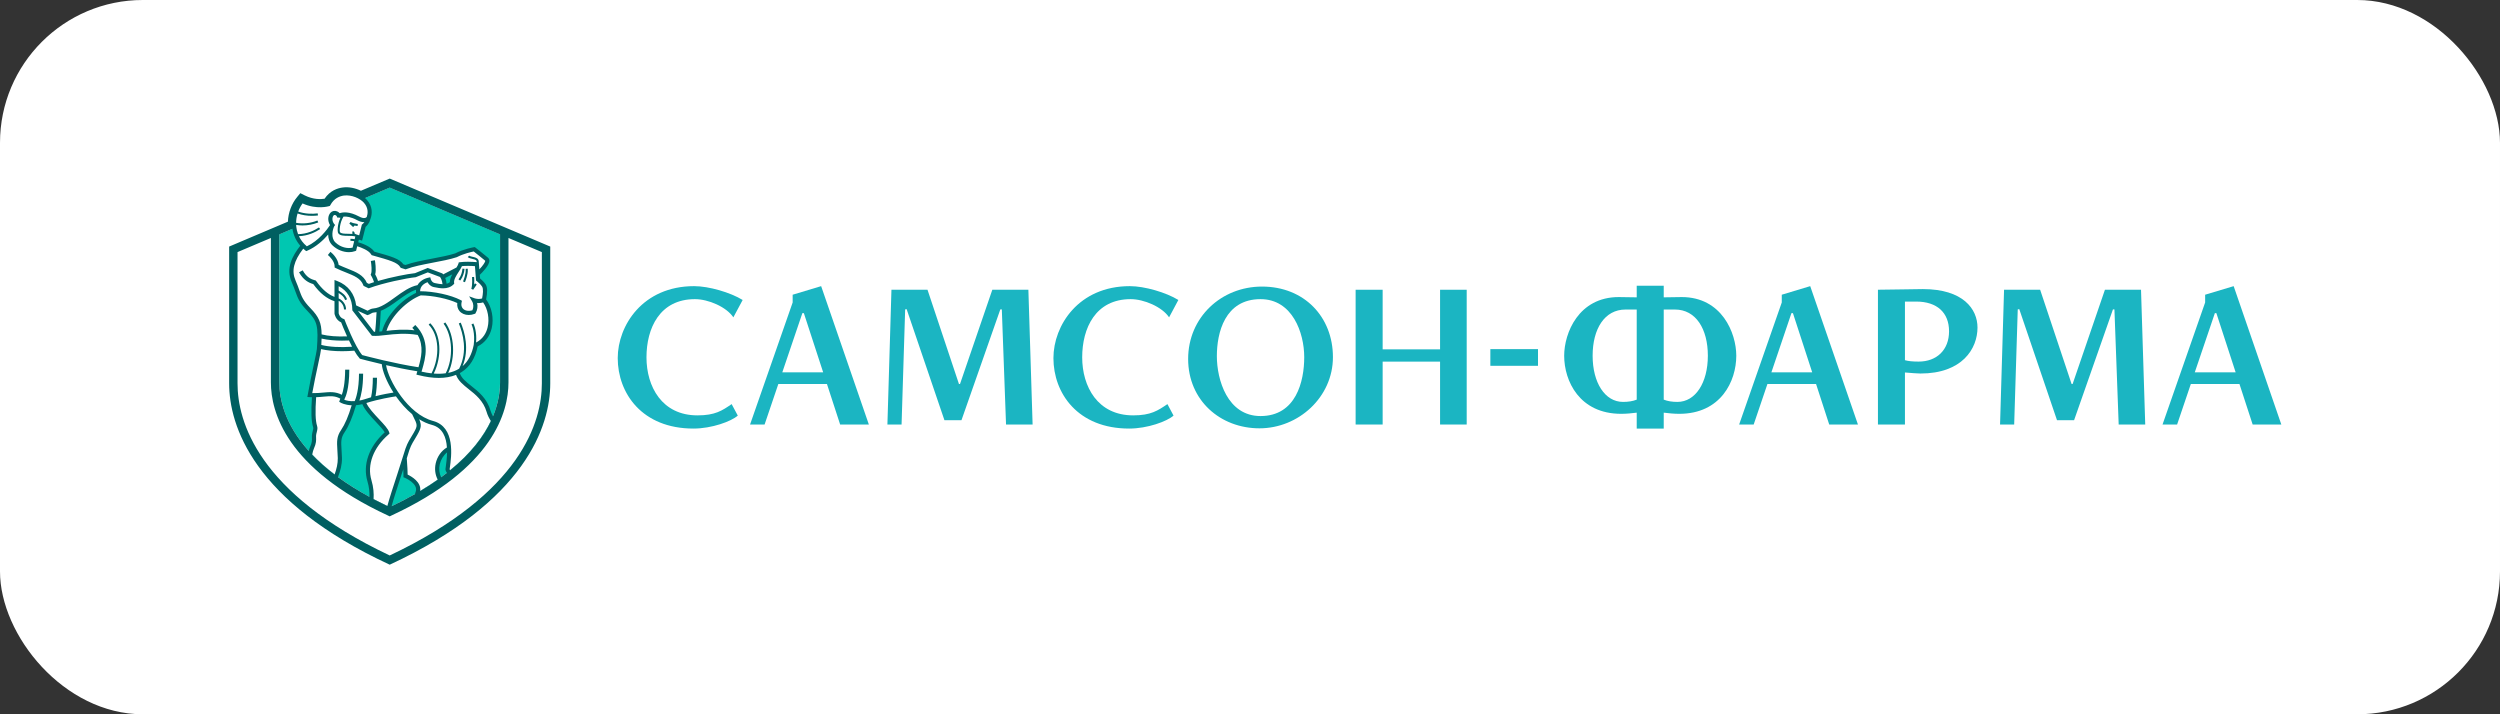 <svg width="140" height="40" viewBox="0 0 140 40" fill="none" xmlns="http://www.w3.org/2000/svg">
<rect x="0" y="0" width="140" height="40" fill="#333333" stroke="none"/>
<rect width="140" height="40" rx="8" fill="white"/>
<g clip-path="url(#clip0_829_752)">
<path fill-rule="evenodd" clip-rule="evenodd" d="M83.46 20.485H86.128V19.551H83.46V20.485Z" fill="#1BB5C2"/>
<path fill-rule="evenodd" clip-rule="evenodd" d="M38.918 16.752C39.663 16.752 40.678 17.185 41.068 17.771L41.589 16.799C40.903 16.377 39.697 16.024 38.87 16.024C35.998 16.024 34.593 18.226 34.593 20.054C34.593 22.019 35.951 24 38.836 24C39.85 24 40.951 23.601 41.316 23.273L40.972 22.63C40.443 22.992 40.053 23.261 39.059 23.261C37.063 23.261 36.203 21.644 36.203 20.012C36.203 18.379 36.944 16.752 38.918 16.752Z" fill="#1BB5C2"/>
<path fill-rule="evenodd" clip-rule="evenodd" d="M63.318 16.752C64.061 16.752 65.079 17.185 65.469 17.771L65.988 16.799C65.302 16.377 64.099 16.024 63.271 16.024C60.399 16.024 58.992 18.226 58.992 20.054C58.992 22.019 60.351 24 63.235 24C64.252 24 65.351 23.601 65.718 23.273L65.376 22.63C64.842 22.992 64.451 23.261 63.46 23.261C61.463 23.261 60.603 21.644 60.603 20.012C60.603 18.379 61.344 16.752 63.318 16.752Z" fill="#1BB5C2"/>
<path fill-rule="evenodd" clip-rule="evenodd" d="M43.809 20.85L44.933 17.535H45.016L46.097 20.85H43.809ZM44.389 16.504V16.938L42.003 23.773H42.817L43.587 21.503H46.309L47.048 23.773H48.656L45.984 16.024L44.389 16.504Z" fill="#1BB5C2"/>
<path fill-rule="evenodd" clip-rule="evenodd" d="M55.57 16.226L53.761 21.503H53.701L51.94 16.226H49.921L49.695 23.773H50.488L50.689 17.326L50.771 17.312L52.888 23.531H53.843L56.018 17.326H56.102L56.338 23.773H57.826L57.589 16.226H55.57Z" fill="#1BB5C2"/>
<path fill-rule="evenodd" clip-rule="evenodd" d="M70.59 23.299C68.733 23.299 68.144 21.258 68.144 19.947C68.144 18.637 68.588 16.752 70.59 16.752C72.374 16.752 73.037 18.637 73.037 20C73.037 21.363 72.576 23.299 70.59 23.299ZM70.672 16.048C68.391 16.048 66.536 17.771 66.536 20.1C66.536 22.429 68.344 23.986 70.531 23.986C72.714 23.986 74.644 22.242 74.644 20C74.644 17.757 73.048 16.048 70.672 16.048Z" fill="#1BB5C2"/>
<path fill-rule="evenodd" clip-rule="evenodd" d="M80.644 19.564H77.428V16.226H75.915V23.773H77.428V20.251H80.644V23.773H82.135V16.226H80.644V19.564Z" fill="#1BB5C2"/>
<path fill-rule="evenodd" clip-rule="evenodd" d="M99.198 20.85L100.321 17.535H100.404L101.483 20.85H99.198ZM99.779 16.504V16.938L97.392 23.773H98.206L98.976 21.503H101.699L102.436 23.773H104.045L101.372 16.024L99.779 16.504Z" fill="#1BB5C2"/>
<path fill-rule="evenodd" clip-rule="evenodd" d="M122.908 20.85L124.033 17.535H124.116L125.196 20.85H122.908ZM126.149 23.773H127.754L125.085 16.024L123.488 16.504V16.938L121.102 23.773H121.918L122.687 21.503H125.409L126.149 23.773Z" fill="#1BB5C2"/>
<path fill-rule="evenodd" clip-rule="evenodd" d="M117.876 16.226L116.067 21.503H116.009L114.248 16.226H112.227L112.003 23.773H112.794L112.994 17.326L113.079 17.312L115.192 23.531H116.149L118.325 17.326H118.408L118.646 23.773H120.133L119.897 16.226H117.876Z" fill="#1BB5C2"/>
<path fill-rule="evenodd" clip-rule="evenodd" d="M107.444 20.249C107.109 20.249 106.866 20.225 106.677 20.171V16.888H107.307C108.474 16.888 109.147 17.508 109.147 18.552C109.147 19.596 108.458 20.249 107.444 20.249ZM107.683 16.189C107.25 16.189 105.724 16.225 105.165 16.225V23.773H106.677V20.859C107.044 20.89 107.396 20.917 107.545 20.917C109.882 20.917 110.74 19.529 110.74 18.343C110.74 17.306 109.933 16.189 107.683 16.189Z" fill="#1BB5C2"/>
<path fill-rule="evenodd" clip-rule="evenodd" d="M93.935 22.507C93.64 22.507 93.391 22.467 93.169 22.38V17.334H93.799C94.965 17.334 95.64 18.413 95.64 19.921C95.64 21.431 94.948 22.507 93.935 22.507ZM90.889 22.507C89.876 22.507 89.187 21.431 89.187 19.921C89.187 18.413 89.859 17.334 91.027 17.334H91.656V22.38C91.437 22.467 91.186 22.507 90.889 22.507ZM94.175 16.636C93.988 16.636 93.598 16.643 93.169 16.651V16H91.656V16.651C91.228 16.643 90.838 16.636 90.651 16.636C88.4 16.636 87.594 18.651 87.594 19.921C87.594 21.339 88.451 23.174 90.788 23.174C91.076 23.174 91.38 23.144 91.656 23.109V24H93.169V23.109C93.447 23.144 93.749 23.174 94.037 23.174C96.373 23.174 97.232 21.339 97.232 19.921C97.232 18.651 96.425 16.636 94.175 16.636Z" fill="#1BB5C2"/>
<path fill-rule="evenodd" clip-rule="evenodd" d="M21.823 31.465C29.356 27.968 30.684 23.791 30.684 21.459V13.911L21.823 10.156L12.962 13.911V21.459C12.962 23.791 14.289 27.968 21.823 31.465Z" fill="white"/>
<path fill-rule="evenodd" clip-rule="evenodd" d="M21.822 28.399C27.199 25.873 28.003 22.94 28.003 21.412V13.12L21.822 10.502L15.641 13.12V21.412C15.641 22.94 16.446 25.873 21.822 28.399Z" fill="#00C7B1"/>
<path fill-rule="evenodd" clip-rule="evenodd" d="M21.105 18.551C21.14 18.303 21.166 17.831 21.188 17.4L21.193 17.311L21.274 17.281C21.589 17.157 21.912 16.921 22.198 16.714C22.541 16.466 22.897 16.208 23.257 16.093L23.458 16.034L23.435 16.238C23.43 16.286 23.43 16.334 23.436 16.386L23.446 16.483L23.358 16.522C22.64 16.86 21.753 17.701 21.528 18.588L21.503 18.68L21.409 18.687C21.356 18.693 21.303 18.7 21.252 18.704L21.085 18.716L21.105 18.551ZM25.661 15.036L25.45 15.426C25.368 15.576 25.328 15.696 25.329 15.799V15.863L25.28 15.905C25.214 15.957 25.136 15.996 25.049 16.021L24.895 16.064L24.877 15.905C24.861 15.77 24.832 15.673 24.807 15.614L24.761 15.502L25.661 15.036ZM16.463 15.746C16.554 15.954 16.614 16.124 16.668 16.273C16.805 16.651 16.887 16.882 17.314 17.32C17.901 17.925 17.975 18.218 17.882 19.557C17.877 19.642 17.818 19.919 17.715 20.402C17.604 20.918 17.467 21.557 17.372 22.103C17.395 22.107 17.617 22.11 17.617 22.11L17.605 22.253C17.549 23.051 17.569 23.583 17.664 23.874C17.695 23.973 17.681 24.036 17.642 24.185L17.618 24.285C17.599 24.365 17.601 24.437 17.604 24.512C17.608 24.655 17.614 24.814 17.493 25.08C17.459 25.149 17.43 25.252 17.404 25.37C17.787 25.785 18.253 26.208 18.818 26.63C18.936 26.315 19.019 25.982 19.011 25.653C19.009 25.472 18.996 25.318 18.988 25.18C18.962 24.729 18.945 24.482 19.18 24.133C19.408 23.798 19.613 23.316 19.806 22.655L19.831 22.566L19.925 22.557C20.034 22.547 20.145 22.531 20.259 22.502L20.375 22.473L20.418 22.584C20.534 22.873 20.865 23.226 21.16 23.543C21.374 23.773 21.577 23.988 21.663 24.146L21.714 24.238L21.634 24.31C20.794 25.07 20.45 26.047 20.711 26.926C20.813 27.268 20.84 27.602 20.825 27.898C21.126 28.06 21.444 28.217 21.778 28.378C21.899 27.928 22.142 27.188 22.343 26.572L22.454 26.232L22.722 26.268C22.73 26.467 22.73 26.597 22.73 26.638C23.039 26.765 23.554 27.114 23.415 27.563C23.845 27.311 24.237 27.059 24.59 26.805C24.466 26.56 24.427 26.268 24.493 25.972C24.558 25.679 24.721 25.412 24.948 25.229L25.175 25.045L25.172 25.337C25.167 25.671 25.122 25.988 25.096 26.179L25.084 26.259C25.077 26.295 25.096 26.34 25.134 26.394C26.405 25.377 27.133 24.368 27.536 23.474C27.455 23.339 27.386 23.197 27.342 23.044C27.155 22.393 26.703 22.033 26.305 21.716C26.002 21.475 25.717 21.249 25.618 20.931L25.587 20.828L25.684 20.773C25.714 20.756 25.747 20.739 25.776 20.719C26.204 20.448 26.485 19.996 26.614 19.372L26.627 19.308L26.687 19.278C27.048 19.099 27.302 18.767 27.402 18.351C27.524 17.843 27.407 17.24 27.114 16.851L27.076 16.804L27.089 16.746C27.164 16.353 27.162 16.132 27.082 16C27.012 15.884 26.857 15.747 26.793 15.695L26.75 15.658L26.73 15.395L26.703 15.016L26.873 15.195C27.116 14.949 27.271 14.72 27.268 14.6C27.268 14.562 27.251 14.546 27.24 14.535C27.057 14.379 26.614 14.028 26.552 13.98C26.482 13.992 25.985 14.085 25.559 14.307L25.547 14.313L25.536 14.315C25.176 14.435 24.692 14.525 24.22 14.616C23.69 14.72 23.142 14.822 22.755 14.966L22.711 14.982L22.504 14.919L22.479 14.879C22.298 14.614 21.872 14.487 20.924 14.222L20.874 14.209L20.847 14.167C20.671 13.905 20.168 13.739 20.02 13.693L19.894 13.656L20 13.242L20.182 13.303L20.349 12.634L20.382 12.605C20.429 12.564 20.541 12.455 20.586 12.304V12.302L20.592 12.287C20.593 12.281 20.598 12.26 20.598 12.26L20.604 12.248C20.61 12.232 20.618 12.214 20.625 12.194L20.626 12.191C20.68 12.038 20.773 11.644 20.445 11.285C20.203 11.019 19.794 10.849 19.401 10.849C19.348 10.849 19.297 10.85 19.247 10.856C19.003 10.887 18.665 11.008 18.435 11.4L18.407 11.452L18.349 11.465C18.276 11.482 18.125 11.511 17.921 11.511C17.573 11.511 17.235 11.43 16.915 11.271C16.595 11.663 16.44 12.199 16.495 12.705C16.535 13.07 16.677 13.396 16.918 13.67L16.992 13.752L16.924 13.841C16.513 14.368 16.138 15.004 16.463 15.746Z" fill="white"/>
<path fill-rule="evenodd" clip-rule="evenodd" d="M26.552 15.941C26.569 15.746 26.555 15.576 26.555 15.565L26.548 15.508L26.433 15.516L26.437 15.576C26.438 15.576 26.466 15.916 26.395 16.177L26.498 16.224L26.698 15.932L26.602 15.867L26.552 15.941Z" fill="#005F61"/>
<path fill-rule="evenodd" clip-rule="evenodd" d="M26.078 15.053L26.079 15.11C26.093 15.355 25.953 15.702 25.951 15.707L25.93 15.761L26.038 15.804L26.059 15.749C26.065 15.735 26.212 15.376 26.196 15.104L26.194 15.047L26.078 15.053Z" fill="#005F61"/>
<path fill-rule="evenodd" clip-rule="evenodd" d="M26.012 15.053L25.895 15.044L25.891 15.101C25.879 15.24 25.812 15.456 25.709 15.596L25.674 15.641L25.768 15.71L25.803 15.665C25.925 15.5 25.995 15.261 26.007 15.109L26.012 15.053Z" fill="#005F61"/>
<path fill-rule="evenodd" clip-rule="evenodd" d="M20.036 12.546C19.883 12.524 19.695 12.478 19.637 12.431L19.561 12.517L19.775 12.715L19.853 12.632L19.851 12.629C19.928 12.644 19.998 12.653 20.023 12.659L20.036 12.546Z" fill="#005F61"/>
<path fill-rule="evenodd" clip-rule="evenodd" d="M30.344 21.471C30.344 23.574 29.231 27.605 21.824 31.106C14.416 27.605 13.302 23.574 13.302 21.471V14.117L15.17 13.326V21.413C15.17 23.063 16.021 26.224 21.723 28.868L21.824 28.917L21.923 28.868C27.624 26.224 28.475 23.063 28.475 21.413V13.326L30.344 14.117V21.471ZM15.642 13.126L16.377 12.813C16.434 13.171 16.58 13.491 16.816 13.76C16.369 14.335 15.994 15.02 16.337 15.8C16.427 16.006 16.487 16.172 16.541 16.319C16.678 16.7 16.77 16.955 17.216 17.415C17.771 17.988 17.837 18.246 17.745 19.55C17.74 19.629 17.668 19.975 17.582 20.373C17.469 20.897 17.33 21.549 17.235 22.103L17.212 22.231L17.342 22.241C17.386 22.242 17.427 22.242 17.469 22.242C17.412 23.069 17.433 23.603 17.533 23.915C17.554 23.977 17.547 24.008 17.509 24.155L17.486 24.254C17.461 24.352 17.464 24.436 17.467 24.516C17.472 24.65 17.476 24.787 17.368 25.024C17.34 25.081 17.315 25.161 17.291 25.252C15.928 23.731 15.642 22.323 15.642 21.413V13.126ZM16.664 11.955C16.925 12.049 17.213 12.087 17.467 12.087C17.591 12.087 17.707 12.079 17.806 12.066L17.791 11.949C17.499 11.989 17.068 11.981 16.7 11.848C16.759 11.682 16.842 11.532 16.943 11.392C17.744 11.754 18.403 11.55 18.434 11.543L18.477 11.527L18.499 11.487C18.707 11.097 19.028 10.982 19.26 10.95C19.706 10.898 20.157 11.112 20.375 11.349C20.651 11.654 20.597 11.977 20.54 12.146C20.513 12.183 20.406 12.283 20.11 12.125C19.553 11.829 19.192 11.879 19.021 11.94C18.983 11.896 18.937 11.862 18.88 11.837C18.744 11.78 18.6 11.809 18.504 11.916C18.361 12.076 18.334 12.361 18.481 12.607C18.322 12.85 17.856 13.48 17.183 13.794C16.969 13.615 16.831 13.418 16.74 13.226C17.244 13.208 17.659 13.006 17.928 12.829L17.863 12.736C17.601 12.908 17.189 13.106 16.692 13.112C16.635 12.961 16.604 12.815 16.591 12.693C16.586 12.662 16.586 12.63 16.585 12.595C16.701 12.613 16.819 12.626 16.939 12.626C17.238 12.626 17.545 12.567 17.822 12.456L17.776 12.348C17.401 12.501 16.971 12.546 16.582 12.478C16.584 12.302 16.612 12.125 16.664 11.955ZM22.472 26.614C22.512 26.495 22.55 26.382 22.585 26.273C22.595 26.516 22.595 26.648 22.595 26.648L22.593 26.727L22.667 26.755C22.674 26.76 23.438 27.075 23.28 27.535C23.266 27.58 23.25 27.625 23.235 27.669C22.834 27.899 22.399 28.125 21.929 28.348C22.052 27.899 22.28 27.206 22.472 26.614ZM21.759 24.329L21.814 24.28L21.795 24.212C21.741 24.023 21.503 23.768 21.228 23.475C20.947 23.175 20.631 22.837 20.517 22.568C21.204 22.347 21.969 22.225 22.173 22.195C22.428 22.557 22.734 22.907 23.079 23.194L23.13 23.298C23.381 23.802 23.395 23.832 23.174 24.225C23.111 24.331 23.06 24.419 23.014 24.495C22.851 24.762 22.755 24.925 22.599 25.459C22.53 25.694 22.395 26.105 22.253 26.544C22.042 27.185 21.813 27.886 21.691 28.335C21.423 28.207 21.164 28.077 20.92 27.95C20.941 27.634 20.916 27.276 20.802 26.897C20.545 26.034 20.902 25.072 21.759 24.329ZM17.977 19.564C17.977 19.558 17.977 19.553 17.979 19.55C18.31 19.628 18.708 19.668 19.158 19.668C19.374 19.668 19.603 19.657 19.84 19.638C19.939 19.812 20.041 19.962 20.134 20.063L20.156 20.09L20.189 20.096C20.199 20.1 20.697 20.233 21.38 20.393C21.413 20.773 21.649 21.38 22.034 21.983C21.826 22.015 21.448 22.08 21.03 22.186C21.082 21.888 21.111 21.545 21.112 21.154L20.879 21.152C20.878 21.58 20.844 21.949 20.779 22.248C20.657 22.283 20.532 22.319 20.41 22.361C20.309 22.394 20.215 22.415 20.127 22.431C20.215 22.179 20.333 21.697 20.335 20.927H20.104C20.101 21.819 19.934 22.304 19.864 22.465C19.583 22.482 19.383 22.428 19.28 22.387L19.305 22.317C19.348 22.241 19.557 21.8 19.561 20.7H19.329C19.324 21.504 19.209 21.93 19.142 22.108C18.787 21.924 18.469 21.951 18.107 21.984C17.924 22.001 17.722 22.02 17.486 22.015C17.58 21.492 17.706 20.903 17.809 20.424C17.916 19.921 17.972 19.657 17.977 19.564ZM24.933 15.565L25.33 15.363C25.251 15.506 25.192 15.653 25.192 15.8C25.141 15.841 25.081 15.871 25.011 15.891C24.998 15.757 24.968 15.649 24.933 15.565ZM26.997 16.714C26.941 16.73 26.88 16.741 26.812 16.741C26.681 16.741 26.577 16.705 26.577 16.705L26.271 16.593L26.435 16.869C26.524 17.022 26.53 17.221 26.454 17.375C26.237 17.444 26.016 17.401 25.909 17.266C25.839 17.182 25.819 17.064 25.849 16.93L25.869 16.845L25.791 16.801C25.247 16.519 24.3 16.312 23.526 16.309C23.526 16.025 23.755 15.867 23.945 15.804C23.998 15.903 24.107 16.04 24.302 16.078L24.37 16.09C24.484 16.113 24.643 16.146 24.809 16.146C25.053 16.146 25.251 16.075 25.395 15.929L25.437 15.889L25.429 15.833C25.405 15.661 25.552 15.432 25.682 15.229C25.757 15.115 25.826 15.005 25.869 14.904C25.969 14.892 26.082 14.889 26.206 14.889C26.363 14.889 26.505 14.896 26.597 14.904L26.657 15.71L26.699 15.74C26.757 15.787 26.932 15.938 26.998 16.05C27.081 16.184 27.045 16.467 26.997 16.714ZM21.241 18.57C21.274 18.322 21.3 17.872 21.324 17.405C21.649 17.281 21.969 17.049 22.28 16.823C22.617 16.581 22.962 16.33 23.299 16.224C23.293 16.279 23.293 16.34 23.3 16.401C22.513 16.77 21.622 17.658 21.396 18.552C21.343 18.56 21.291 18.567 21.241 18.57ZM20.044 17.405C20.157 17.457 20.313 17.529 20.532 17.63L20.573 17.649L20.615 17.635C20.663 17.624 20.709 17.598 20.751 17.572C20.808 17.54 20.864 17.506 20.925 17.503C20.979 17.5 21.035 17.492 21.087 17.481C21.064 17.924 21.036 18.372 21.005 18.578C20.985 18.578 20.963 18.581 20.945 18.58L20.044 17.405ZM19.716 19.417C19.045 19.464 18.442 19.429 17.994 19.317C18.002 19.188 18.008 19.072 18.008 18.961C18.379 19.045 18.786 19.076 19.151 19.076C19.29 19.076 19.42 19.072 19.544 19.067C19.597 19.184 19.657 19.303 19.716 19.417ZM19.306 17.929L19.287 17.878L19.237 17.859C19.026 17.785 18.975 17.583 18.965 17.543V16.843C19.125 16.93 19.262 17.113 19.262 17.331H19.379C19.379 17.041 19.182 16.806 18.965 16.712V16.409C19.16 16.538 19.251 16.609 19.329 16.806L19.436 16.762C19.337 16.513 19.213 16.432 18.968 16.274L18.965 16.272V16.026C19.455 16.275 19.726 16.736 19.73 17.339V17.378L20.825 18.801L20.876 18.807C21.082 18.822 21.334 18.797 21.624 18.76C22.113 18.705 22.716 18.64 23.39 18.757C23.748 19.388 23.585 20.045 23.435 20.566C22.109 20.366 20.532 19.95 20.285 19.885C19.874 19.406 19.311 17.942 19.306 17.929ZM26.508 18.115L26.404 18.165C26.441 18.243 26.613 18.641 26.529 19.312C26.427 19.832 26.218 20.233 25.905 20.504C26.296 19.556 26.02 18.589 25.802 18.068L25.694 18.113C25.919 18.652 26.209 19.681 25.711 20.646C25.532 20.757 25.328 20.835 25.101 20.882C25.516 20.011 25.453 18.76 24.936 18.056L24.84 18.123C25.352 18.819 25.395 20.067 24.959 20.903C24.754 20.932 24.531 20.939 24.29 20.919C24.773 19.932 24.696 18.714 24.093 18.099L24.006 18.179C24.588 18.772 24.65 19.954 24.166 20.907C23.987 20.888 23.801 20.856 23.605 20.812C23.614 20.779 23.625 20.745 23.636 20.711C23.826 20.057 24.114 19.067 23.256 18.199L23.088 18.36C23.132 18.406 23.17 18.452 23.209 18.497C22.614 18.424 22.085 18.477 21.644 18.527C21.906 17.671 22.832 16.814 23.562 16.541C24.25 16.55 25.097 16.729 25.607 16.97C25.589 17.138 25.63 17.291 25.725 17.411C25.844 17.557 26.033 17.639 26.248 17.639C26.356 17.639 26.467 17.62 26.577 17.577L26.615 17.563L26.635 17.529C26.736 17.361 26.764 17.157 26.72 16.967C26.749 16.968 26.781 16.972 26.812 16.972C26.898 16.972 26.978 16.957 27.054 16.934C27.316 17.297 27.421 17.858 27.307 18.329C27.243 18.605 27.074 18.967 26.661 19.182C26.71 18.583 26.56 18.22 26.508 18.115ZM18.617 13.739C18.872 13.986 19.218 14.122 19.54 14.122C19.661 14.122 19.777 14.103 19.884 14.063L19.943 14.04L19.957 13.982C19.971 13.923 19.987 13.855 20.003 13.789C20.233 13.858 20.666 14.029 20.782 14.246L20.82 14.293L20.869 14.304C21.825 14.574 22.259 14.694 22.416 14.96L22.439 14.998L22.715 15.085L22.755 15.069C23.131 14.923 23.695 14.814 24.239 14.709C24.715 14.62 25.207 14.525 25.577 14.403L25.594 14.395C25.959 14.208 26.383 14.11 26.529 14.082C26.65 14.179 27.02 14.47 27.171 14.6C27.187 14.664 27.041 14.877 26.844 15.085L26.814 14.693H26.811C26.817 14.635 26.808 14.584 26.781 14.541C26.722 14.438 26.585 14.408 26.465 14.382C26.389 14.363 26.308 14.347 26.275 14.316L26.194 14.395C26.25 14.451 26.342 14.471 26.439 14.494C26.541 14.517 26.647 14.541 26.683 14.6C26.695 14.621 26.696 14.648 26.693 14.68C26.627 14.675 26.434 14.658 26.206 14.658C26.041 14.658 25.894 14.665 25.767 14.683L25.691 14.693L25.671 14.767C25.654 14.827 25.612 14.901 25.564 14.98L24.818 15.365C24.803 15.344 24.791 15.331 24.79 15.331L24.773 15.312L23.953 15.005L23.242 15.297C22.816 15.34 21.91 15.52 21.168 15.733C21.122 15.576 21.05 15.434 21.011 15.364C21.082 15.102 21.005 14.631 20.995 14.574L20.766 14.614C20.801 14.818 20.835 15.195 20.778 15.331L20.756 15.384L20.785 15.434C20.787 15.438 20.891 15.612 20.945 15.8C20.844 15.832 20.748 15.863 20.657 15.897L20.545 15.842C20.358 15.402 19.937 15.233 19.454 15.041C19.296 14.977 19.133 14.912 18.965 14.834C18.928 14.514 18.666 14.228 18.506 14.101L18.361 14.28C18.465 14.362 18.738 14.638 18.738 14.908V14.979L18.802 15.012C18.997 15.108 19.184 15.182 19.367 15.255C19.834 15.442 20.202 15.588 20.344 15.967L20.36 16.009L20.643 16.146L20.69 16.13C21.448 15.849 22.764 15.573 23.28 15.524L23.956 15.253L24.64 15.51C24.673 15.551 24.757 15.681 24.781 15.916C24.65 15.913 24.522 15.886 24.416 15.865L24.347 15.851C24.18 15.819 24.127 15.641 24.123 15.636L24.096 15.528L23.987 15.551C23.746 15.601 23.505 15.746 23.381 15.967C22.955 16.051 22.541 16.346 22.142 16.637C21.73 16.937 21.305 17.245 20.91 17.274C20.794 17.282 20.705 17.333 20.634 17.373C20.617 17.384 20.599 17.39 20.584 17.401C20.37 17.299 20.082 17.166 19.944 17.102C19.866 16.464 19.494 15.972 18.891 15.74L18.732 15.679V16.626C18.366 16.485 18.038 16.202 17.709 15.743L17.685 15.71L17.645 15.699C17.411 15.636 17.165 15.524 16.951 15.139L16.746 15.248C16.991 15.686 17.282 15.833 17.543 15.909C17.916 16.421 18.298 16.727 18.732 16.868V17.555L18.734 17.571C18.736 17.585 18.79 17.912 19.106 18.055C19.152 18.174 19.277 18.487 19.436 18.837C18.881 18.86 18.394 18.822 18.011 18.727C18.002 18.071 17.856 17.741 17.383 17.255C16.971 16.828 16.892 16.608 16.759 16.241C16.705 16.09 16.645 15.923 16.551 15.707C16.314 15.17 16.443 14.629 16.982 13.924C17.019 13.956 17.054 13.989 17.093 14.02L17.149 14.063L17.212 14.037C17.718 13.818 18.114 13.441 18.378 13.133C18.379 13.344 18.44 13.568 18.617 13.739ZM19.849 13.06C19.841 13.041 19.845 13.02 19.855 13.003L19.759 12.937C19.727 12.987 19.718 13.046 19.74 13.1C19.658 13.095 19.574 13.092 19.489 13.092C19.288 13.089 19.098 13.088 19.04 12.998C19 12.934 19.02 12.47 19.237 12.129C19.394 12.115 19.646 12.141 20 12.329C20.142 12.405 20.271 12.441 20.386 12.441C20.393 12.441 20.397 12.44 20.406 12.44C20.355 12.509 20.3 12.547 20.3 12.55L20.266 12.574L20.114 13.179L19.931 13.119L19.933 13.117C19.891 13.107 19.86 13.086 19.849 13.06ZM18.679 12.069C18.716 12.03 18.759 12.034 18.788 12.049C18.833 12.069 18.88 12.118 18.875 12.178L19.067 12.194C18.896 12.547 18.881 12.964 18.942 13.06C19.032 13.203 19.254 13.205 19.489 13.207C19.633 13.208 19.778 13.211 19.898 13.242C19.898 13.254 19.882 13.313 19.86 13.397C19.801 13.382 19.72 13.371 19.625 13.371V13.486C19.707 13.486 19.78 13.495 19.834 13.509C19.805 13.617 19.773 13.748 19.746 13.866C19.476 13.937 19.078 13.862 18.779 13.572C18.512 13.315 18.627 12.845 18.717 12.669C18.731 12.649 18.738 12.637 18.743 12.63L18.769 12.604C18.563 12.408 18.6 12.156 18.679 12.069ZM18.892 25.187C18.902 25.322 18.912 25.476 18.916 25.654C18.922 25.961 18.846 26.271 18.737 26.57C18.247 26.197 17.833 25.826 17.483 25.459C17.512 25.311 17.545 25.193 17.58 25.118C17.711 24.833 17.706 24.655 17.701 24.511C17.698 24.437 17.695 24.376 17.712 24.306L17.736 24.21C17.776 24.05 17.794 23.969 17.755 23.847C17.664 23.563 17.647 23.037 17.704 22.242C17.856 22.239 18 22.225 18.128 22.212C18.487 22.179 18.754 22.156 19.055 22.323L18.995 22.499L19.076 22.547C19.09 22.556 19.31 22.681 19.694 22.697C19.51 23.311 19.316 23.765 19.101 24.081C18.848 24.453 18.864 24.73 18.892 25.187ZM20.579 26.963C20.67 27.267 20.697 27.562 20.692 27.824C20.023 27.459 19.436 27.088 18.928 26.715C19.059 26.377 19.158 26.015 19.15 25.651C19.145 25.466 19.134 25.31 19.126 25.173C19.098 24.736 19.086 24.518 19.293 24.211C19.531 23.86 19.741 23.363 19.937 22.692C20.045 22.683 20.165 22.666 20.292 22.633C20.416 22.946 20.756 23.311 21.057 23.633C21.258 23.847 21.465 24.066 21.543 24.211C20.661 25.007 20.3 26.033 20.579 26.963ZM24.513 26.86C24.211 27.073 23.884 27.285 23.529 27.498C23.608 26.998 23.036 26.675 22.827 26.577C22.826 26.442 22.817 26.131 22.78 25.667C22.795 25.613 22.81 25.566 22.824 25.522C22.969 25.016 23.056 24.875 23.214 24.616C23.261 24.536 23.313 24.448 23.377 24.337C23.594 23.952 23.613 23.799 23.474 23.478C23.701 23.619 23.941 23.731 24.192 23.795C24.799 23.957 24.991 24.502 25.027 25.058C24.712 25.246 24.484 25.569 24.398 25.953C24.328 26.273 24.372 26.593 24.513 26.86ZM25.029 26.478C24.924 26.56 24.815 26.642 24.703 26.726C24.598 26.514 24.569 26.259 24.626 26.002C24.687 25.735 24.834 25.497 25.035 25.335C25.03 25.653 24.99 25.953 24.96 26.162L24.95 26.232C24.933 26.308 24.963 26.387 25.029 26.478ZM24.252 23.574C22.842 23.198 21.746 21.293 21.621 20.448C22.162 20.571 22.788 20.701 23.37 20.791C23.363 20.816 23.355 20.841 23.348 20.866L23.319 20.98L23.433 21.007C23.848 21.111 24.232 21.164 24.575 21.164C24.936 21.164 25.257 21.106 25.539 20.992C25.653 21.319 25.941 21.549 26.243 21.79C26.632 22.096 27.071 22.447 27.251 23.069C27.303 23.253 27.39 23.42 27.489 23.578C27.086 24.426 26.387 25.375 25.207 26.334C25.192 26.31 25.179 26.287 25.179 26.271L25.191 26.192C25.279 25.568 25.513 23.909 24.252 23.574ZM21.824 10.507L28.003 13.125V21.413C28.003 21.916 27.914 22.571 27.606 23.316C27.552 23.216 27.506 23.114 27.474 23.008C27.276 22.314 26.805 21.939 26.389 21.611C26.095 21.378 25.835 21.17 25.748 20.894C25.782 20.874 25.816 20.854 25.85 20.835C26.311 20.544 26.611 20.061 26.748 19.399C27.147 19.202 27.427 18.842 27.535 18.382C27.666 17.83 27.539 17.192 27.223 16.77C27.304 16.341 27.299 16.093 27.199 15.931C27.119 15.799 26.958 15.656 26.883 15.593L26.866 15.384L26.87 15.389C26.996 15.268 27.411 14.859 27.405 14.6C27.405 14.531 27.377 14.476 27.33 14.433C27.135 14.265 26.65 13.885 26.63 13.869L26.589 13.837L26.538 13.844C26.515 13.849 25.971 13.941 25.493 14.189C25.141 14.304 24.659 14.395 24.196 14.484C23.658 14.584 23.103 14.693 22.706 14.84L22.591 14.803C22.379 14.492 21.924 14.361 20.961 14.093C20.766 13.798 20.255 13.622 20.059 13.566C20.073 13.509 20.085 13.459 20.096 13.418L20.277 13.476L20.472 12.707C20.538 12.649 20.68 12.509 20.728 12.302C20.736 12.283 20.745 12.263 20.753 12.241C20.753 12.241 20.754 12.237 20.754 12.235C20.847 11.979 20.878 11.559 20.547 11.194C20.515 11.158 20.477 11.126 20.442 11.093L21.824 10.507ZM21.824 10L20.212 10.682C19.892 10.528 19.535 10.456 19.203 10.498C18.896 10.535 18.477 10.679 18.176 11.129C17.972 11.162 17.545 11.182 17.065 10.942L16.818 10.817L16.642 11.031C16.325 11.413 16.143 11.91 16.123 12.413L12.832 13.808V21.471C12.832 23.834 14.178 28.075 21.824 31.623C29.467 28.075 30.814 23.834 30.814 21.471V13.808L21.824 10Z" fill="#005F61"/>
</g>
<defs>
<clipPath id="clip0_829_752">
<rect width="116" height="22" fill="white" transform="translate(12 10)"/>
</clipPath>
</defs>
</svg>
